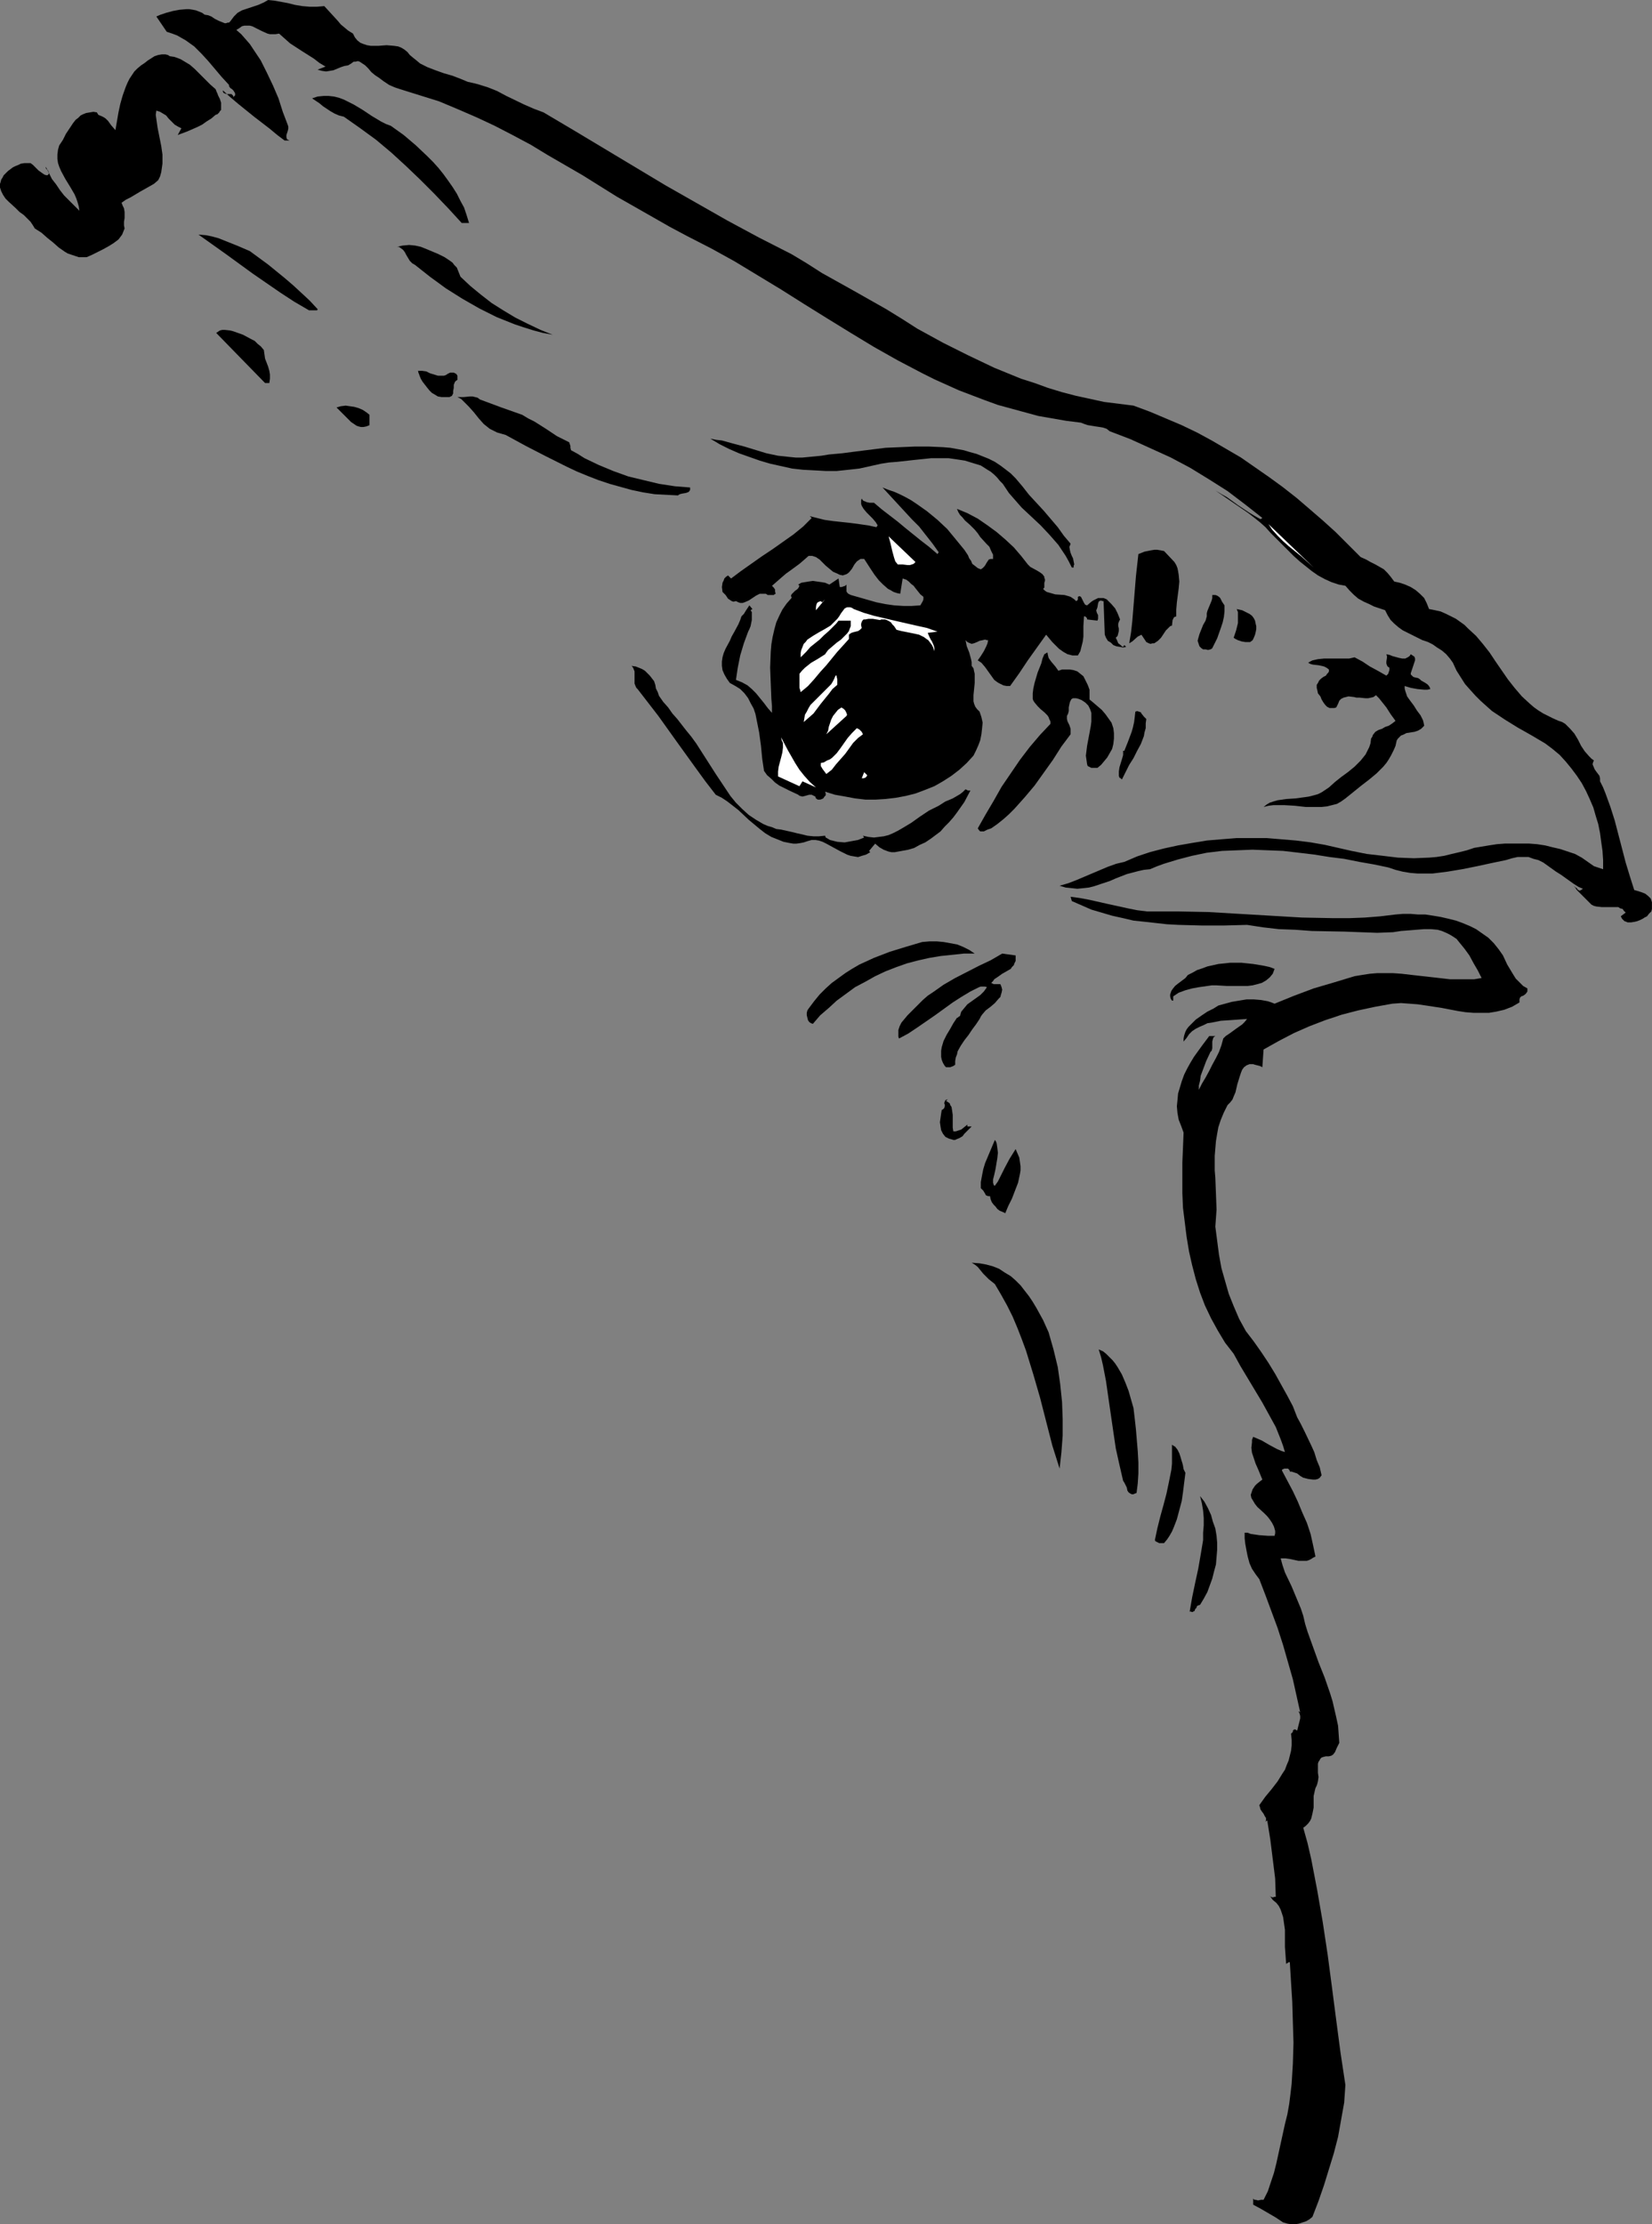 <?xml version="1.0" encoding="UTF-8" standalone="no"?>
<svg
   version="1.0"
   width="115.64mm"
   height="155.668mm"
   id="svg37"
   sodipodi:docname="Bird 19.wmf"
   xmlns:inkscape="http://www.inkscape.org/namespaces/inkscape"
   xmlns:sodipodi="http://sodipodi.sourceforge.net/DTD/sodipodi-0.dtd"
   xmlns="http://www.w3.org/2000/svg"
   xmlns:svg="http://www.w3.org/2000/svg">
  <rect width="100%" height="100%" fill="#808080" stroke="none"/>
  <sodipodi:namedview
     id="namedview37"
     pagecolor="#ffffff"
     bordercolor="#000000"
     borderopacity="0.25"
     inkscape:showpageshadow="2"
     inkscape:pageopacity="0.0"
     inkscape:pagecheckerboard="0"
     inkscape:deskcolor="#d1d1d1"
     inkscape:document-units="mm" />
  <defs
     id="defs1">
    <pattern
       id="WMFhbasepattern"
       patternUnits="userSpaceOnUse"
       width="6"
       height="6"
       x="0"
       y="0" />
  </defs>
  <path
     style="fill:#000000;fill-opacity:1;fill-rule:evenodd;stroke:none"
     d="m 85.797,1.616 1.777,1.939 1.777,1.939 0.808,0.97 0.969,0.808 0.969,0.808 1.293,0.808 0.485,0.97 0.646,0.808 0.808,0.646 0.808,0.323 0.969,0.323 0.969,0.162 h 2.101 l 2.1,-0.162 1.939,0.162 1.131,0.162 0.808,0.323 0.808,0.485 0.808,0.646 0.646,0.808 0.969,0.808 0.808,0.646 0.969,0.808 1.939,0.97 2.1,0.808 2.262,0.808 2.262,0.646 2.1,0.808 1.939,0.808 1.454,0.323 1.293,0.323 2.585,0.808 2.424,0.97 2.424,1.293 4.686,2.262 2.585,1.131 2.585,0.97 7.917,4.686 8.079,4.848 8.079,4.848 8.079,4.848 8.24,4.686 8.24,4.686 8.402,4.525 8.564,4.363 4.039,2.424 4.039,2.585 8.402,4.686 8.564,4.848 4.201,2.585 4.039,2.585 6.786,3.717 6.786,3.393 3.393,1.616 3.393,1.616 3.555,1.454 3.555,1.454 3.555,1.131 3.555,1.293 3.716,1.131 3.716,0.97 3.716,0.808 3.716,0.808 3.878,0.485 3.878,0.485 4.363,1.616 4.201,1.778 4.201,1.778 4.039,1.939 3.878,2.101 3.878,2.262 3.878,2.262 3.716,2.585 3.716,2.585 3.555,2.585 3.716,2.909 3.393,2.909 3.555,3.07 3.393,3.07 3.232,3.232 3.393,3.393 1.454,0.646 1.131,0.646 1.293,0.646 1.131,0.646 1.131,0.646 0.969,0.97 0.808,0.97 0.969,1.293 1.454,0.323 1.454,0.485 1.454,0.646 1.293,0.808 1.131,0.97 1.131,1.131 0.646,1.293 0.646,1.616 1.616,0.323 1.454,0.323 1.454,0.646 1.293,0.646 1.293,0.646 2.262,1.616 0.969,0.97 2.1,1.939 1.777,2.101 1.777,2.262 1.616,2.424 3.232,4.686 1.777,2.262 1.939,2.262 2.1,1.939 1.131,0.97 1.131,0.808 1.293,0.808 1.293,0.646 1.293,0.646 1.454,0.646 0.969,0.323 0.808,0.485 0.646,0.646 0.646,0.646 1.131,1.293 0.969,1.616 0.808,1.616 0.969,1.454 1.131,1.293 0.646,0.646 0.646,0.485 -0.162,0.323 -0.162,0.485 v 0.323 l 0.162,0.323 0.323,0.808 0.323,0.485 0.485,0.646 0.485,0.646 0.162,0.646 v 0.323 0.485 l 0.808,1.616 0.646,1.616 1.293,3.555 1.131,3.555 1.939,7.433 0.969,3.717 1.131,3.717 1.131,3.555 1.131,0.323 0.969,0.323 0.808,0.323 0.808,0.646 0.646,0.646 0.162,0.485 0.162,0.485 v 0.646 0.485 0.646 l -0.162,0.646 -0.646,0.646 -0.485,0.646 -0.646,0.323 -0.485,0.323 -0.646,0.323 -0.808,0.323 -0.646,0.162 -0.969,0.162 h -0.485 -0.485 l -0.323,-0.162 -0.485,-0.162 -0.323,-0.323 -0.323,-0.323 -0.162,-0.323 -0.162,-0.323 1.293,-0.97 -0.485,-0.485 -0.323,-0.485 -0.646,-0.162 -0.485,-0.323 h -1.454 -1.454 -1.454 l -1.454,-0.162 -0.646,-0.162 -0.646,-0.323 -0.485,-0.485 -0.485,-0.485 -1.131,-1.131 -0.808,-0.808 -0.969,-0.97 -0.323,-0.485 -0.485,-0.646 0.485,0.485 0.323,0.162 0.162,0.323 0.485,0.323 h 0.162 l 0.323,-0.162 0.485,-0.323 -1.131,-0.485 -1.293,-0.808 -2.262,-1.616 -1.131,-0.808 -1.293,-0.808 -2.262,-1.616 -1.131,-0.808 -1.293,-0.646 -1.293,-0.323 -1.293,-0.485 h -1.454 -1.454 l -1.454,0.323 -1.616,0.485 -3.878,0.808 -3.716,0.808 -4.039,0.808 -3.878,0.646 -3.878,0.485 h -2.101 -1.939 l -1.939,-0.162 -1.939,-0.323 -1.939,-0.485 -1.939,-0.646 -3.878,-0.808 -3.716,-0.646 -4.039,-0.808 -3.878,-0.485 -4.039,-0.646 -4.039,-0.485 -4.201,-0.485 -4.039,-0.162 -4.039,-0.162 -4.039,0.162 -4.039,0.162 -4.039,0.485 -3.878,0.808 -3.716,0.97 -3.716,1.131 -1.777,0.646 -1.939,0.808 -1.616,0.162 -1.454,0.323 -3.07,0.808 -2.908,1.131 -1.454,0.646 -1.454,0.485 -2.908,0.97 -1.293,0.323 -1.454,0.162 -1.616,0.162 -1.454,-0.162 -1.616,-0.162 -1.616,-0.485 2.262,-0.646 2.1,-0.808 4.201,-1.778 4.201,-1.778 2.262,-0.808 2.101,-0.485 3.393,-1.454 3.393,-1.131 3.716,-0.97 3.716,-0.808 3.716,-0.646 3.878,-0.646 3.878,-0.323 4.039,-0.323 h 3.878 4.039 l 3.878,0.323 3.878,0.323 3.878,0.485 3.716,0.646 3.555,0.808 3.555,0.808 4.039,0.808 4.201,0.485 4.039,0.485 4.201,0.162 4.039,-0.162 1.939,-0.162 2.1,-0.323 1.939,-0.485 2.1,-0.485 1.939,-0.485 1.939,-0.646 3.878,-0.646 2.101,-0.323 2.1,-0.162 h 4.201 2.262 l 2.101,0.162 2.1,0.323 1.939,0.485 2.1,0.485 1.939,0.646 1.939,0.646 1.777,0.97 1.616,1.131 1.616,1.131 2.424,0.808 v -2.424 l -0.162,-2.424 -0.323,-2.262 -0.323,-2.424 -0.485,-2.424 -0.646,-2.101 -0.646,-2.262 -0.969,-2.262 -0.969,-2.101 -1.131,-2.101 -1.293,-1.939 -1.454,-1.939 -1.454,-1.778 -1.616,-1.778 -1.939,-1.616 -1.939,-1.454 -3.555,-2.101 -3.716,-2.101 -3.393,-2.101 -3.393,-2.262 -1.454,-1.293 -1.616,-1.454 -1.293,-1.293 -1.454,-1.616 -1.293,-1.454 -1.131,-1.778 -1.131,-1.778 -0.969,-2.101 -0.808,-1.131 -0.969,-1.131 -1.131,-0.97 -1.293,-0.808 -1.131,-0.808 -1.293,-0.646 -1.454,-0.485 -1.293,-0.646 -2.585,-1.293 -1.293,-0.646 -1.131,-0.808 -1.131,-0.97 -0.969,-0.97 -0.808,-1.293 -0.646,-1.293 -1.454,-0.485 -1.454,-0.485 -1.293,-0.646 -1.454,-0.646 -1.454,-0.808 -1.131,-0.97 -1.131,-1.131 -1.131,-1.293 -1.777,-0.323 -1.939,-0.646 -1.777,-0.808 -1.777,-0.97 -1.616,-1.131 -1.616,-1.293 -1.616,-1.293 -1.616,-1.454 -3.07,-3.07 -2.908,-2.909 -1.454,-1.616 -1.454,-1.293 -1.616,-1.293 -1.454,-1.131 -8.725,-5.979 1.616,0.97 1.454,0.808 2.908,2.101 2.908,1.939 1.616,0.97 1.454,0.808 0.485,-0.323 -4.524,-3.555 -4.686,-3.555 -4.847,-3.07 -5.009,-3.07 -5.17,-2.747 -5.332,-2.424 -5.332,-2.424 -5.494,-2.101 -0.808,-0.646 -0.969,-0.323 -0.969,-0.162 -1.131,-0.162 -1.939,-0.323 -0.969,-0.323 -0.808,-0.323 -3.878,-0.485 -3.716,-0.646 -3.716,-0.646 -3.555,-0.97 -3.555,-0.97 -3.555,-0.97 -3.555,-1.293 -3.393,-1.293 -3.393,-1.293 -3.232,-1.454 -3.232,-1.454 -3.232,-1.616 -6.463,-3.393 -6.302,-3.555 -6.14,-3.717 -6.302,-3.878 -5.978,-3.717 -6.14,-3.878 -6.14,-3.717 -6.14,-3.717 -6.14,-3.393 -6.302,-3.232 -4.847,-2.585 -4.524,-2.585 -9.371,-5.333 -9.048,-5.656 -9.21,-5.333 -4.524,-2.747 -4.847,-2.585 -4.686,-2.424 -4.847,-2.262 -4.847,-2.101 -5.009,-2.101 -5.17,-1.616 -5.17,-1.616 -1.454,-0.485 -1.454,-0.646 -1.454,-0.97 -1.293,-0.97 L 99.693,20.199 99.208,19.876 98.239,19.068 97.431,18.098 96.623,17.29 95.654,16.644 95.169,16.321 94.684,16.159 94.038,16.321 H 93.553 l -0.646,0.485 -0.808,0.485 -0.969,0.162 -0.969,0.323 -1.939,0.808 -0.969,0.162 -0.969,0.162 -1.131,-0.162 -1.131,-0.323 2.101,-0.808 L 84.505,16.644 83.051,15.513 79.981,13.574 76.749,11.473 75.295,10.18 73.841,8.888 72.871,9.049 H 72.225 71.417 L 70.771,8.888 69.317,8.241 68.024,7.595 66.731,6.948 66.085,6.787 h -0.646 -0.808 l -0.646,0.162 -0.646,0.485 -0.808,0.485 1.293,1.131 1.131,1.293 1.131,1.293 0.969,1.454 0.969,1.454 0.969,1.454 1.616,3.232 1.616,3.393 1.454,3.393 1.131,3.555 1.293,3.393 0.162,0.485 v 0.646 l -0.162,0.646 -0.162,0.485 -0.162,0.485 v 0.646 l 0.162,0.485 0.323,0.162 0.323,0.162 h -1.293 l -1.939,-1.454 -1.939,-1.616 -4.201,-3.232 -4.201,-3.393 -2.101,-1.778 -1.939,-1.778 v 0.323 l 0.162,0.323 0.323,0.162 0.485,0.162 h 0.808 0.485 l 0.323,0.323 0.162,0.162 v 0.323 l 0.323,-0.323 0.162,-0.162 v -0.485 l -0.162,-0.323 -0.323,-0.485 -0.323,-0.323 -0.485,-0.323 -0.323,-0.485 v -0.323 l -1.939,-2.101 -1.777,-2.101 -1.777,-2.101 -1.777,-1.939 -1.939,-1.939 -1.131,-0.808 -1.131,-0.808 -1.131,-0.646 L 46.857,9.372 45.565,8.888 44.111,8.403 41.364,4.363 42.495,3.878 43.949,3.393 45.726,2.909 47.504,2.585 49.281,2.424 h 0.808 l 0.969,0.162 0.808,0.162 0.808,0.323 0.808,0.323 0.646,0.485 0.969,0.162 0.808,0.323 0.969,0.646 0.969,0.485 0.808,0.323 0.808,0.323 h 0.323 l 0.485,-0.162 h 0.323 L 60.915,5.656 61.399,5.009 61.884,4.363 62.369,3.878 62.854,3.393 63.985,2.747 65.439,2.262 66.893,1.778 68.347,1.293 69.801,0.646 70.932,0 l 1.616,0.162 1.777,0.323 1.777,0.323 1.939,0.485 1.939,0.323 1.939,0.162 h 1.939 z"
     id="path1" />
  <path
     style="fill:#000000;fill-opacity:1;fill-rule:evenodd;stroke:none"
     d="m 57.037,23.592 0.323,0.808 0.162,0.323 0.162,0.485 0.485,0.97 0.323,0.97 v 0.97 0.485 0.485 l -0.323,0.323 -0.162,0.323 -0.485,0.485 -0.485,0.162 -1.131,0.97 -1.293,0.808 -1.131,0.808 -1.293,0.646 -2.585,1.131 -2.585,0.97 0.969,-1.778 -0.969,-0.485 -0.808,-0.485 -0.808,-0.808 -0.808,-0.808 -0.646,-0.808 -0.808,-0.485 -0.808,-0.485 -0.969,-0.323 -0.162,1.131 0.162,1.131 0.323,2.262 0.485,2.424 0.485,2.424 0.323,2.262 v 1.293 1.131 l -0.162,1.131 -0.162,1.131 -0.323,1.131 -0.485,0.97 -1.131,0.97 -1.131,0.646 -2.585,1.454 -2.424,1.454 -1.293,0.646 -1.131,0.808 0.323,0.808 0.323,0.646 0.162,0.97 v 0.808 0.808 l -0.162,0.97 v 0.97 l 0.162,0.808 -0.323,0.808 -0.323,0.808 -0.485,0.646 -0.485,0.646 -1.293,0.97 -1.293,0.808 -1.454,0.808 -2.908,1.454 -1.454,0.646 H 21.813 20.843 L 19.874,67.707 18.905,67.383 17.935,67.06 17.127,66.576 15.511,65.444 14.057,64.152 12.441,62.859 10.987,61.566 9.21,60.435 8.725,59.627 8.079,58.658 7.109,57.688 6.302,56.88 5.17,56.072 4.201,55.103 2.262,53.325 1.454,52.517 0.808,51.548 0.323,50.578 0,49.608 V 48.639 L 0.162,48.154 0.323,47.508 0.646,47.023 0.969,46.377 1.454,45.892 2.101,45.246 2.747,44.761 3.393,44.276 4.039,43.953 4.847,43.63 5.494,43.306 6.463,43.145 H 7.271 8.079 l 0.646,0.485 0.485,0.485 0.969,0.97 1.131,0.808 0.485,0.323 0.646,0.162 0.323,-0.162 0.162,-0.323 V 45.569 L 12.765,45.246 12.603,44.922 12.28,44.761 12.118,44.438 v -0.323 l 0.808,1.616 0.808,1.616 1.131,1.454 0.969,1.454 1.131,1.454 1.293,1.293 1.293,1.293 1.454,1.454 L 20.843,54.618 20.52,53.487 20.197,52.517 19.712,51.386 18.581,49.447 17.289,47.346 16.158,45.246 15.673,44.114 15.35,43.145 15.188,42.014 v -1.131 l 0.162,-1.293 0.323,-1.131 0.969,-1.454 0.808,-1.616 0.969,-1.454 0.969,-1.454 0.646,-0.808 0.646,-0.485 0.646,-0.646 0.646,-0.323 0.808,-0.323 0.969,-0.162 0.969,-0.162 0.969,0.162 v 0.162 l 0.162,0.162 0.162,0.323 0.808,0.323 0.646,0.323 0.485,0.323 0.646,0.646 0.808,1.131 1.131,1.293 0.808,-4.686 0.485,-2.262 0.646,-2.262 0.808,-2.262 0.485,-1.131 0.485,-0.97 0.646,-0.97 0.646,-0.97 0.808,-0.808 0.969,-0.808 0.969,-0.646 0.808,-0.646 1.777,-1.131 0.969,-0.323 0.969,-0.162 h 0.485 0.485 l 0.646,0.162 0.485,0.323 1.131,0.162 0.969,0.323 0.808,0.323 0.808,0.485 1.616,0.97 1.293,1.131 1.293,1.293 1.293,1.293 1.454,1.454 z"
     id="path2" />
  <path
     style="fill:#000000;fill-opacity:1;fill-rule:evenodd;stroke:none"
     d="m 103.409,33.288 3.393,2.424 3.232,2.747 3.07,2.909 1.454,1.454 1.454,1.616 1.293,1.616 1.293,1.778 1.131,1.616 1.131,1.778 0.969,1.939 0.969,1.778 0.646,1.939 0.646,2.101 h -1.939 l -3.555,-3.878 -3.716,-3.878 -3.716,-3.717 -3.716,-3.555 -3.878,-3.555 -4.039,-3.393 -4.201,-3.07 -4.363,-3.07 -1.293,-0.323 -1.131,-0.485 -1.131,-0.646 -0.969,-0.646 -0.969,-0.646 -0.969,-0.808 -1.939,-1.293 1.454,-0.485 1.616,-0.162 h 1.293 l 1.454,0.162 1.293,0.323 1.293,0.485 1.293,0.646 1.293,0.646 2.424,1.454 2.424,1.616 2.424,1.454 1.293,0.646 z"
     id="path3" />
  <path
     style="fill:#000000;fill-opacity:1;fill-rule:evenodd;stroke:none"
     d="m 84.02,81.765 v 0.162 l -0.162,0.162 h -0.646 -1.454 l -3.878,-2.262 -3.716,-2.424 -7.271,-5.009 -7.109,-5.171 -7.271,-5.171 1.939,0.162 1.616,0.323 1.777,0.485 1.616,0.646 3.232,1.293 3.393,1.454 2.424,1.778 2.424,1.778 4.363,3.555 2.262,1.939 2.101,1.939 2.262,2.101 z"
     id="path4" />
  <path
     style="fill:#000000;fill-opacity:1;fill-rule:evenodd;stroke:none"
     d="m 121.829,73.201 2.585,2.424 2.747,2.262 2.908,2.262 3.07,1.939 3.232,1.939 3.232,1.616 3.393,1.616 3.232,1.293 -2.585,-0.485 -2.424,-0.646 -2.585,-0.808 -2.424,-0.808 -2.424,-0.97 -2.424,-0.97 -2.262,-1.131 -2.262,-1.131 -2.262,-1.293 -2.262,-1.293 -4.363,-2.747 -4.201,-3.07 -3.878,-3.07 -0.808,-0.485 -0.646,-0.646 -0.969,-1.616 -0.323,-0.646 -0.485,-0.646 -0.646,-0.485 -0.485,-0.323 h -0.485 l 1.454,-0.323 1.777,-0.162 1.616,0.162 1.454,0.323 1.616,0.646 3.07,1.293 1.616,0.808 1.454,0.97 0.646,0.485 0.485,0.646 0.646,0.646 0.323,0.808 0.323,0.808 z"
     id="path5" />
  <path
     style="fill:#000000;fill-opacity:1;fill-rule:evenodd;stroke:none"
     d="m 69.801,92.592 0.162,1.131 0.162,1.131 0.808,2.101 0.323,1.131 0.162,0.97 v 1.131 l -0.162,1.131 h -1.131 l -12.926,-13.25 0.485,-0.323 0.485,-0.323 0.646,-0.162 h 0.646 l 1.454,0.162 0.646,0.162 0.485,0.162 2.262,0.808 2.101,1.131 0.969,0.485 0.808,0.808 0.808,0.646 z"
     id="path6" />
  <path
     style="fill:#000000;fill-opacity:1;fill-rule:evenodd;stroke:none"
     d="m 119.082,98.571 h 0.485 0.485 l 0.646,0.323 0.323,0.485 v 1.131 l -0.323,0.162 -0.323,0.323 -0.323,0.808 v 0.808 l -0.162,0.808 v 0.646 l -0.162,0.323 -0.162,0.323 -0.323,0.162 -0.323,0.162 h -0.485 -0.646 -0.969 l -0.969,-0.162 -0.808,-0.485 -0.808,-0.485 -0.646,-0.646 -0.646,-0.808 -1.131,-1.454 -0.485,-0.808 -0.323,-0.808 -0.162,-0.485 -0.162,-0.323 V 98.247 l -0.162,-0.162 h 1.131 l 1.131,0.162 0.969,0.485 2.101,0.646 h 1.131 0.485 l 0.485,-0.162 0.485,-0.323 z"
     id="path7" />
  <path
     style="fill:#000000;fill-opacity:1;fill-rule:evenodd;stroke:none"
     d="m 127,105.681 5.655,2.101 5.494,1.939 1.616,0.97 1.616,0.808 3.07,1.939 2.908,1.939 1.616,0.808 1.616,0.808 0.323,0.97 v 0.485 l 0.162,0.646 1.777,0.97 1.777,1.131 3.716,1.778 3.878,1.616 4.039,1.454 4.039,0.97 4.039,0.97 4.201,0.646 4.039,0.323 v 0.646 l -0.323,0.485 -0.323,0.162 -0.485,0.162 -0.969,0.162 -0.646,0.162 -0.485,0.323 -3.07,-0.162 -3.07,-0.162 -3.07,-0.485 -3.07,-0.646 -2.908,-0.808 -2.908,-0.808 -2.908,-0.97 -2.908,-1.131 -2.747,-1.131 -2.747,-1.293 -5.494,-2.747 -5.332,-2.747 -5.332,-2.909 -1.131,-0.323 -1.131,-0.323 -0.969,-0.485 -0.969,-0.485 -0.808,-0.646 -0.808,-0.646 -1.293,-1.454 -1.293,-1.616 -1.293,-1.454 -1.454,-1.454 -0.646,-0.646 -0.969,-0.485 h 0.808 0.808 l 1.616,-0.162 h 0.808 l 0.646,0.162 0.646,0.162 z"
     id="path8" />
  <path
     style="fill:#000000;fill-opacity:1;fill-rule:evenodd;stroke:none"
     d="m 97.754,109.72 v 2.747 l -0.808,0.323 -0.808,0.162 h -0.646 l -0.646,-0.162 -0.485,-0.162 -0.485,-0.323 -0.969,-0.646 -0.969,-0.97 -0.969,-0.97 -0.969,-0.97 -0.969,-0.97 1.131,-0.323 1.293,-0.162 1.131,0.162 1.131,0.162 1.131,0.323 1.131,0.485 0.969,0.646 z"
     id="path9" />
  <path
     style="fill:#000000;fill-opacity:1;fill-rule:evenodd;stroke:none"
     d="m 212.312,121.032 3.393,-0.323 1.616,-0.162 1.939,-0.323 3.555,-0.323 3.716,-0.485 7.756,-0.97 3.878,-0.162 3.878,-0.162 h 3.716 l 3.716,0.162 1.939,0.162 1.777,0.323 1.777,0.323 1.616,0.485 1.777,0.485 1.616,0.646 1.616,0.646 1.616,0.808 1.454,0.97 1.293,0.97 1.454,1.131 1.293,1.293 1.777,2.101 1.777,2.262 3.878,4.201 3.716,4.363 1.616,2.262 1.777,2.101 -0.162,0.485 -0.162,0.323 0.162,0.97 0.162,0.646 0.323,0.808 0.323,0.646 0.162,0.808 0.162,0.808 -0.162,0.323 v 0.485 h -0.485 l -0.808,-1.616 -0.808,-1.454 -0.969,-1.454 -0.969,-1.454 -2.262,-2.585 -2.424,-2.585 -2.585,-2.424 -2.424,-2.262 -2.262,-2.585 -1.131,-1.293 -0.969,-1.454 -0.646,-0.97 -0.808,-0.808 -0.646,-0.808 -0.808,-0.808 -0.969,-0.808 -0.808,-0.485 -1.777,-1.131 -2.1,-0.646 -2.101,-0.646 -2.1,-0.323 -2.262,-0.323 h -2.262 -2.262 l -4.686,0.485 -4.363,0.485 -2.1,0.162 -2.1,0.323 -2.908,0.646 -2.908,0.646 -2.908,0.323 -3.07,0.323 h -2.908 l -2.908,-0.162 -3.07,-0.162 -2.908,-0.323 -2.908,-0.646 -2.908,-0.646 -2.747,-0.808 -2.747,-0.97 -2.747,-0.97 -2.585,-1.131 -2.585,-1.293 -2.424,-1.454 1.616,0.323 1.454,0.162 2.908,0.808 3.07,0.808 5.817,1.778 3.07,0.646 1.616,0.162 1.454,0.162 1.616,0.162 z"
     id="path10" />
  <path
     style="fill:#000000;fill-opacity:1;fill-rule:evenodd;stroke:none"
     d="m 255.13,145.432 0.969,1.454 0.323,0.808 0.485,0.646 0.323,0.808 0.646,0.485 0.808,0.646 0.808,0.323 0.485,-0.323 0.485,-0.485 0.323,-0.485 0.162,-0.323 0.323,-0.485 0.323,-0.485 0.485,-0.162 h 0.646 v -0.646 -0.485 l -0.485,-0.97 -0.485,-1.131 -0.808,-0.808 -1.616,-1.778 -0.646,-0.97 -0.808,-0.97 -1.293,-1.293 -1.293,-1.131 -0.646,-0.808 -0.646,-0.646 -0.485,-0.808 -0.323,-0.808 2.747,1.131 2.747,1.454 2.585,1.778 2.424,1.778 2.262,1.939 2.262,2.101 1.939,2.262 1.777,2.262 0.646,0.646 1.777,0.97 0.808,0.485 0.646,0.485 0.485,0.646 v 0.323 l 0.162,0.323 v 0.485 l -0.162,0.485 v 0.485 0.485 0.323 l -0.162,0.162 -0.162,0.162 0.485,0.485 0.485,0.323 1.131,0.323 1.131,0.323 2.424,0.162 1.131,0.323 0.485,0.162 0.485,0.323 0.485,0.323 0.485,0.485 0.323,-0.162 0.162,-0.323 v -0.646 l 0.323,-0.162 h 0.162 l 0.323,0.162 0.162,0.323 0.162,0.323 0.485,0.97 0.323,0.485 0.485,0.162 1.131,-0.97 0.485,-0.323 0.646,-0.323 0.646,-0.323 h 0.646 0.808 l 0.808,0.323 0.646,0.646 0.646,0.646 0.969,1.131 0.646,1.293 0.323,0.808 0.323,0.808 -0.323,0.646 -0.162,0.485 v 0.646 l 0.162,0.646 v 0.646 l -0.162,0.646 -0.162,0.646 -0.485,0.485 0.323,0.646 0.323,0.808 0.646,0.485 0.323,0.323 0.323,0.162 0.323,-0.485 0.485,0.485 -0.808,0.162 -0.808,-0.162 -0.969,-0.162 -0.808,-0.323 -0.646,-0.646 -0.808,-0.485 -0.485,-0.808 -0.323,-0.808 -0.323,-8.888 h -0.323 l -0.323,-0.162 -0.485,0.162 -0.162,0.162 -0.162,0.485 -0.162,0.97 -0.162,0.485 -0.162,0.323 0.162,0.646 0.323,0.646 v 0.646 0.323 l -0.162,0.485 -2.747,-0.323 v -0.323 l -0.162,-0.162 -0.162,-0.162 -0.162,-0.162 h -0.323 l -0.162,2.585 v 2.747 l -0.162,1.293 -0.323,1.293 -0.323,1.293 -0.646,1.131 h -0.808 -0.646 l -1.293,-0.323 -1.131,-0.646 -1.131,-0.808 -0.808,-0.808 -0.969,-0.97 -1.616,-1.939 -2.424,3.393 -2.424,3.393 -2.262,3.393 -2.424,3.393 h -0.969 l -0.808,-0.162 -0.646,-0.323 -0.646,-0.323 -0.485,-0.323 -0.646,-0.485 -0.808,-1.131 -0.808,-1.131 -0.808,-1.131 -0.969,-1.131 -0.485,-0.323 -0.485,-0.323 0.808,-1.131 0.808,-1.293 0.646,-1.293 0.323,-0.808 0.162,-0.808 h -0.323 l -0.485,-0.162 -0.646,0.162 -0.808,0.162 -0.646,0.323 -0.808,0.323 -0.646,0.162 -0.808,-0.323 -0.323,-0.162 -0.485,-0.485 0.162,0.808 0.162,0.808 0.323,0.808 0.323,0.808 0.485,1.778 0.162,0.808 v 0.97 l 0.485,0.646 0.162,0.808 0.162,0.646 v 0.808 1.616 l -0.162,1.616 -0.162,1.616 v 0.808 0.808 l 0.162,0.646 0.323,0.808 0.485,0.646 0.646,0.646 0.485,1.454 0.323,1.454 -0.162,1.616 -0.162,1.454 -0.323,1.616 -0.485,1.293 -0.646,1.454 -0.646,1.293 -1.777,1.939 -1.939,1.778 -2.1,1.616 -2.262,1.454 -2.262,1.293 -2.424,0.97 -2.585,0.97 -2.585,0.646 -2.585,0.485 -2.747,0.323 -2.585,0.162 h -2.747 l -2.747,-0.323 -2.585,-0.485 -2.747,-0.485 -2.585,-0.808 0.162,0.485 v 0.485 l -0.323,0.323 -0.323,0.485 -0.323,0.162 -0.485,0.162 h -0.646 l -0.485,-0.323 -0.162,-0.485 -0.323,-0.162 -0.646,-0.323 h -0.646 l -1.131,0.323 -0.646,0.162 -0.646,-0.162 -0.323,-0.162 -0.162,-0.162 -2.424,-1.131 -2.585,-1.293 -1.131,-0.808 -0.969,-0.97 -1.131,-0.97 -0.808,-1.131 -0.485,-3.232 -0.323,-3.393 -0.485,-3.555 -0.646,-3.232 -0.323,-1.616 -0.485,-1.454 -0.808,-1.454 -0.646,-1.293 -0.969,-1.293 -1.131,-1.131 -1.293,-0.808 -1.454,-0.808 -0.808,-1.131 -0.646,-1.131 -0.485,-1.131 -0.162,-1.131 v -1.131 l 0.162,-1.131 0.323,-1.131 0.485,-1.131 1.131,-2.101 0.485,-1.131 0.646,-1.131 1.131,-2.101 0.485,-1.131 0.323,-0.97 0.646,-0.646 0.485,-0.808 0.969,-1.454 0.808,0.97 -0.485,0.323 0.323,0.485 v 0.646 0.808 0.646 l -0.323,1.616 -0.323,0.808 -0.323,0.646 -1.131,3.07 -0.969,3.232 -0.646,3.232 -0.485,3.232 0.808,0.323 0.808,0.323 1.454,0.808 1.131,0.97 1.131,1.131 2.101,2.585 0.969,1.293 1.131,1.293 v -1.778 l -0.162,-1.939 -0.162,-4.04 -0.162,-4.201 0.162,-4.201 0.162,-1.939 0.323,-1.939 0.485,-2.101 0.485,-1.778 0.808,-1.778 0.808,-1.616 1.131,-1.616 1.293,-1.454 v -0.323 l -0.162,-0.162 0.162,-0.485 0.323,-0.323 0.646,-0.646 0.485,-0.323 0.323,-0.323 0.323,-0.646 -0.323,-0.323 0.808,-0.485 0.969,-0.162 0.969,-0.162 1.131,-0.162 1.131,0.162 1.131,0.162 0.969,0.162 1.131,0.485 2.424,-1.616 0.323,2.262 h 0.485 l 0.485,-0.162 0.485,-0.162 0.323,-0.323 v 0.808 0.97 l 0.162,0.323 0.323,0.323 0.323,0.162 0.323,0.162 4.524,1.293 2.262,0.646 2.424,0.485 2.262,0.323 2.424,0.162 h 2.262 l 2.262,-0.162 0.646,-1.131 0.162,-0.485 v -0.323 -0.323 l -0.808,-0.646 -0.646,-0.808 -0.646,-0.808 -0.485,-0.646 -0.646,-0.485 -0.646,-0.646 -0.646,-0.485 -0.969,-0.323 v 0 l -0.646,4.04 -0.808,-0.162 -0.969,-0.323 -0.808,-0.485 -0.646,-0.323 -1.293,-1.131 -1.131,-1.131 -1.131,-1.454 -0.969,-1.454 -1.777,-2.747 h -0.485 -0.485 l -0.485,0.323 -0.485,0.323 -0.646,0.808 -0.646,1.131 -0.646,0.808 -0.323,0.323 -0.485,0.323 -0.485,0.162 -0.485,0.162 -0.808,-0.162 -0.646,-0.323 -1.131,-0.485 -0.969,-0.808 -0.969,-0.808 -0.808,-0.808 -0.808,-0.808 -0.969,-0.646 -0.969,-0.323 h -0.485 -0.485 l -1.293,1.131 -1.131,0.97 -2.424,1.778 -1.131,0.808 -1.131,0.97 -1.293,1.131 -1.293,1.131 0.485,0.485 0.323,0.485 v 0.485 l 0.162,0.646 -0.323,0.162 -0.162,0.162 h -0.485 -0.485 -0.646 l -0.485,-0.323 h -0.646 -0.485 -0.485 l -0.969,0.485 -0.969,0.646 -0.969,0.646 -1.131,0.485 -0.485,0.162 h -0.646 l -0.485,-0.162 -0.646,-0.323 -0.646,0.162 -0.485,-0.162 -0.485,-0.323 -0.485,-0.323 -0.323,-0.485 -0.323,-0.485 -0.485,-0.485 -0.323,-0.323 -0.162,-1.293 0.162,-1.131 0.323,-0.646 0.162,-0.485 0.485,-0.485 0.485,-0.323 0.808,0.808 v 0 l 2.585,-1.939 2.747,-1.939 2.747,-1.939 2.908,-1.939 2.747,-1.939 2.747,-1.939 2.585,-2.101 2.262,-2.262 -0.485,-0.485 1.939,0.485 1.939,0.485 2.262,0.323 4.524,0.485 2.424,0.323 2.262,0.323 2.262,0.485 0.323,-0.485 -0.485,-0.808 -0.808,-0.97 -0.808,-0.808 -0.808,-0.808 -0.808,-0.97 -0.485,-0.808 -0.162,-0.485 v -0.485 -0.485 l 0.162,-0.485 0.162,0.323 0.323,0.323 0.485,0.162 0.323,0.162 0.808,0.162 h 1.131 l 2.1,1.778 2.101,1.616 2.1,1.616 1.939,1.616 4.201,3.393 2.1,1.616 2.262,1.939 0.323,-0.485 -1.616,-2.262 -1.777,-2.262 -1.777,-2.262 -1.939,-1.939 -3.878,-4.201 -1.939,-2.101 -1.939,-2.101 1.616,0.646 1.454,0.485 1.454,0.646 1.616,0.808 1.454,0.808 1.454,0.97 2.747,1.939 2.747,2.262 2.585,2.424 2.262,2.747 z"
     id="path11" />
  <path
     style="fill:#ffffff;fill-opacity:1;fill-rule:evenodd;stroke:none"
     d="m 347.552,150.118 -1.616,-1.454 -1.616,-1.454 -3.393,-2.747 -1.454,-1.293 -1.454,-1.454 -1.454,-1.616 -0.969,-1.454 z"
     id="path12" />
  <path
     style="fill:#ffffff;fill-opacity:1;fill-rule:evenodd;stroke:none"
     d="m 242.204,148.664 -0.485,0.485 -0.485,0.162 -0.485,0.162 h -0.646 l -1.293,-0.162 h -1.293 l -0.646,-0.808 -0.323,-0.97 -0.485,-1.778 -0.485,-2.101 -0.485,-1.778 z"
     id="path13" />
  <path
     style="fill:#000000;fill-opacity:1;fill-rule:evenodd;stroke:none"
     d="m 310.713,148.664 0.485,0.808 0.323,0.808 0.162,0.808 0.162,0.97 0.162,1.778 -0.162,1.778 -0.485,3.717 -0.162,1.939 v 1.778 l -0.485,0.162 -0.162,0.162 -0.162,0.323 -0.162,0.323 -0.162,1.454 -0.485,0.162 -0.323,0.323 -0.808,0.808 -0.646,0.97 -0.646,0.97 -0.808,0.808 -0.485,0.323 -0.485,0.323 h -0.485 l -0.485,0.162 -0.485,-0.162 -0.646,-0.323 -1.293,-1.939 -0.969,0.485 -1.454,1.293 -0.808,0.485 0.485,-2.909 0.323,-2.909 0.485,-5.979 0.485,-5.979 0.323,-2.909 0.323,-2.909 1.616,-0.646 1.616,-0.323 0.969,-0.162 h 0.808 l 0.969,0.162 0.808,0.162 z"
     id="path14" />
  <path
     style="fill:#000000;fill-opacity:1;fill-rule:evenodd;stroke:none"
     d="m 323.962,160.137 v 1.616 l -0.162,1.454 -0.323,1.454 -0.485,1.454 -0.969,2.747 -1.293,2.585 -0.162,0.162 -0.323,0.162 -0.646,0.162 -0.646,-0.162 h -0.646 l -0.485,-0.323 -0.485,-0.485 -0.162,-0.485 -0.162,-0.485 -0.162,-0.485 0.162,-0.646 0.323,-1.131 0.969,-2.424 0.646,-1.131 0.323,-1.131 v -0.808 l 0.162,-0.646 1.131,-2.747 0.162,-0.646 v -0.808 h 0.808 l 0.485,0.162 0.485,0.323 0.323,0.323 0.485,0.97 z"
     id="path15" />
  <path
     style="fill:#ffffff;fill-opacity:1;fill-rule:evenodd;stroke:none"
     d="m 215.867,161.43 v -0.808 l 0.162,-0.808 0.162,-0.323 0.162,-0.162 0.323,-0.162 0.485,-0.162 0.323,0.323 0.808,-0.808 z"
     id="path16" />
  <path
     style="fill:#ffffff;fill-opacity:1;fill-rule:evenodd;stroke:none"
     d="m 248.021,167.085 -2.585,0.323 0.485,1.131 0.323,0.646 0.323,0.485 0.485,1.131 0.162,0.646 v 0.808 l -0.323,-0.97 -0.323,-0.646 -0.485,-0.646 -0.485,-0.646 -0.485,-0.323 -0.646,-0.485 -1.293,-0.646 -1.454,-0.323 -1.616,-0.323 -1.616,-0.323 -1.293,-0.323 -0.646,-0.97 -0.485,-0.485 -0.323,-0.485 -0.485,-0.323 -0.646,-0.323 -0.485,-0.162 h -0.646 -0.323 l -0.323,0.162 -0.969,-0.162 -0.969,-0.162 h -1.131 l -0.808,0.162 h -0.485 l -0.323,0.323 -0.162,0.323 -0.162,0.485 v 0.485 l 0.162,0.646 -0.485,0.485 -0.485,0.323 -0.646,0.162 -0.646,0.162 -0.485,0.162 -0.485,0.323 -0.162,0.162 v 0.323 0.485 0.323 l -1.454,1.616 -1.616,1.778 -1.454,1.778 -1.454,1.778 -1.616,1.778 -1.616,1.939 -1.616,1.778 -1.939,1.616 -0.162,-0.646 -0.162,-0.485 v -1.293 -2.424 l 0.646,-0.808 0.808,-0.808 1.616,-1.293 1.939,-1.131 1.777,-1.131 0.323,-0.485 0.485,-0.646 1.131,-0.97 1.131,-0.97 1.131,-0.808 1.131,-1.131 0.485,-0.485 0.485,-0.646 0.162,-0.485 0.323,-0.808 v -0.646 -0.808 h -3.232 l -0.646,0.808 -0.646,0.646 -1.293,1.293 -1.293,1.131 -1.131,1.131 -2.424,1.939 -1.131,1.293 -1.454,1.454 v -1.131 l 0.162,-0.808 0.323,-0.808 0.323,-0.808 0.485,-0.485 0.485,-0.646 1.454,-0.97 1.616,-0.97 1.454,-0.808 1.616,-0.97 0.646,-0.646 0.646,-0.646 0.485,-0.485 0.485,-0.646 0.485,-0.808 0.485,-0.646 0.485,-0.646 0.323,-0.162 0.323,-0.162 h 0.485 0.323 l 0.485,0.162 0.485,0.323 2.585,0.97 2.747,0.808 2.747,0.646 2.747,0.646 5.655,1.293 2.908,0.646 z"
     id="path17" />
  <path
     style="fill:#000000;fill-opacity:1;fill-rule:evenodd;stroke:none"
     d="m 332.041,164.177 0.162,0.808 0.162,0.646 v 0.808 l -0.162,0.808 -0.162,0.646 -0.323,0.808 -0.323,0.646 -0.646,0.485 h -0.646 -0.646 l -0.969,-0.162 -0.969,-0.323 -0.646,-0.323 -0.485,-0.323 0.646,-1.939 0.485,-1.939 v -0.97 -0.97 -0.97 l -0.323,-0.808 1.454,0.323 1.293,0.646 0.646,0.323 0.646,0.485 0.485,0.646 z"
     id="path18" />
  <path
     style="fill:#000000;fill-opacity:1;fill-rule:evenodd;stroke:none"
     d="m 280.013,177.427 0.969,-0.323 h 0.969 1.131 l 0.969,0.162 0.969,0.323 0.808,0.646 0.808,0.646 0.485,0.97 0.323,0.646 0.323,0.646 0.485,1.293 v 1.454 1.131 l 0.969,0.808 1.131,0.97 1.131,0.97 0.969,1.131 0.808,1.131 0.808,1.131 0.485,1.454 0.162,1.293 v 1.454 l -0.162,1.454 -0.323,1.293 -0.646,1.131 -0.646,1.131 -0.808,0.97 -0.808,0.97 -0.969,0.808 h -0.808 -0.808 l -0.323,-0.162 -0.323,-0.162 -0.323,-0.162 -0.162,-0.485 -0.162,-1.131 -0.162,-1.131 0.162,-1.293 0.162,-1.293 0.485,-2.585 0.485,-2.585 0.162,-1.293 v -1.131 -1.131 l -0.323,-0.97 -0.485,-0.97 -0.808,-0.808 -0.485,-0.323 -0.485,-0.323 -0.808,-0.323 -0.646,-0.162 h -0.485 -0.323 l -0.323,0.162 -0.162,0.162 -0.323,0.646 -0.162,0.646 -0.162,0.808 v 0.485 0.485 l -0.162,0.646 -0.323,0.646 v 0.808 l 0.162,0.646 0.485,0.97 0.162,0.485 0.162,0.485 v 0.646 0.808 l -2.424,3.232 -2.262,3.555 -2.424,3.393 -2.424,3.393 -2.585,3.07 -2.747,3.07 -1.454,1.454 -1.454,1.293 -1.616,1.293 -1.616,1.131 -0.485,0.162 -0.485,0.162 -0.969,0.485 h -0.485 -0.485 l -0.323,-0.323 -0.323,-0.485 2.101,-3.717 2.1,-3.555 2.1,-3.717 2.424,-3.555 2.424,-3.555 2.585,-3.393 2.747,-3.232 2.747,-2.909 v -0.646 l -0.323,-0.646 -0.162,-0.485 -0.323,-0.485 -0.808,-0.808 -0.969,-0.808 -0.808,-0.808 -0.808,-0.97 -0.323,-0.485 -0.162,-0.485 v -0.646 -0.808 l 0.162,-1.293 0.323,-1.454 0.808,-2.747 0.969,-2.424 0.323,-1.293 0.485,-1.131 0.808,-0.485 0.162,0.808 0.162,0.646 0.323,0.485 0.485,0.646 0.969,1.131 z"
     id="path19" />
  <path
     style="fill:#000000;fill-opacity:1;fill-rule:evenodd;stroke:none"
     d="m 373.243,173.064 0.485,0.323 0.485,0.323 0.162,0.485 V 174.68 l -0.162,0.485 -0.162,0.485 -0.323,0.97 -0.323,0.97 -0.162,0.485 v 0.323 l 0.323,0.323 0.323,0.323 0.485,0.162 0.808,0.162 0.485,0.323 0.323,0.323 1.131,0.646 0.485,0.323 0.323,0.323 0.323,0.485 0.162,0.485 -0.808,0.162 h -0.808 l -1.777,-0.162 -1.777,-0.323 -1.616,-0.485 v 0.646 l 0.162,0.646 0.485,1.454 0.808,1.131 0.969,1.293 0.808,1.293 0.969,1.293 0.646,1.293 0.162,0.646 0.162,0.808 -0.323,0.323 -0.485,0.485 -0.808,0.485 -0.969,0.323 -2.1,0.323 -0.969,0.485 -0.485,0.162 -0.323,0.323 -0.485,0.485 -0.323,0.485 -0.323,1.454 -0.485,1.131 -0.646,1.293 -0.646,1.131 -0.646,0.97 -0.808,0.97 -1.777,1.778 -1.939,1.616 -2.101,1.616 -4.201,3.393 -1.131,0.808 -1.131,0.646 -1.293,0.323 -1.293,0.323 -1.454,0.162 h -1.293 -2.908 l -2.908,-0.323 -2.747,-0.162 h -1.454 -1.454 l -1.293,0.162 -1.293,0.323 0.808,-0.646 0.808,-0.485 0.969,-0.323 1.131,-0.323 2.262,-0.323 2.424,-0.162 2.424,-0.323 1.131,-0.162 1.293,-0.323 1.131,-0.323 0.969,-0.485 0.969,-0.646 0.969,-0.646 1.616,-1.454 1.616,-1.293 1.777,-1.293 1.777,-1.454 1.616,-1.616 0.646,-0.808 0.646,-0.808 0.485,-0.97 0.485,-0.97 0.323,-0.97 0.162,-1.293 0.323,-0.485 0.162,-0.485 0.646,-0.808 0.808,-0.485 0.969,-0.323 0.808,-0.485 0.969,-0.323 0.969,-0.646 0.808,-0.646 -1.293,-1.778 -1.131,-1.778 -1.293,-1.616 -0.646,-0.808 -0.808,-0.808 -0.646,0.485 -0.646,0.162 -0.808,0.162 h -0.646 l -1.616,-0.162 h -0.808 l -0.646,-0.162 -1.454,-0.162 -0.646,0.162 -0.646,0.162 -0.646,0.323 -0.485,0.485 -0.323,0.808 -0.485,0.97 -0.485,0.162 h -0.485 -0.485 -0.323 l -0.646,-0.323 -0.485,-0.485 -0.485,-0.646 -0.485,-0.808 -0.323,-0.808 -0.646,-0.808 -0.162,-0.808 -0.162,-0.646 v -0.808 l 0.323,-0.485 0.323,-0.646 0.485,-0.485 0.646,-0.485 0.646,-0.323 0.323,-0.485 0.323,-0.323 0.162,-0.323 v -0.323 -0.162 l -0.646,-0.485 -0.646,-0.323 -0.646,-0.162 -0.808,-0.162 -1.454,-0.162 -0.646,-0.162 -0.646,-0.323 0.485,-0.323 0.646,-0.323 1.454,-0.323 1.616,-0.162 h 1.616 1.616 1.616 1.777 l 1.454,-0.323 2.101,1.131 1.939,1.293 2.101,1.131 2.262,1.293 0.485,-0.485 0.162,-0.485 0.162,-0.485 v -0.646 l -0.485,-0.323 -0.162,-0.323 -0.162,-0.485 v -0.485 l 0.162,-0.97 v -0.485 l -0.162,-0.485 0.808,0.162 0.808,0.323 1.777,0.485 0.808,0.162 h 0.808 l 0.323,-0.162 0.323,-0.162 0.485,-0.323 z"
     id="path20" />
  <path
     style="fill:#000000;fill-opacity:1;fill-rule:evenodd;stroke:none"
     d="m 173.049,180.174 0.323,0.97 0.162,0.97 0.485,0.97 0.323,0.97 1.131,1.616 1.293,1.454 1.131,1.616 1.293,1.454 1.131,1.454 1.131,1.454 1.454,1.778 1.293,1.778 2.585,4.04 2.585,4.04 2.585,3.878 1.293,1.939 1.454,1.778 1.616,1.616 1.777,1.616 1.939,1.293 1.939,1.131 1.131,0.485 1.131,0.323 1.131,0.485 1.293,0.162 1.454,0.323 1.454,0.323 1.293,0.323 1.454,0.323 1.293,0.323 1.616,0.162 h 1.454 l 1.616,-0.162 0.162,0.485 0.323,0.162 0.808,0.485 1.939,0.485 1.939,0.162 1.777,-0.323 1.777,-0.323 1.616,-0.646 -0.323,-0.485 1.454,0.323 1.454,0.162 1.293,-0.162 1.293,-0.162 1.293,-0.323 1.131,-0.485 1.293,-0.646 1.131,-0.646 2.424,-1.454 2.262,-1.616 2.424,-1.616 2.585,-1.293 1.777,-1.131 1.939,-0.808 1.939,-1.131 0.808,-0.646 0.646,-0.646 0.323,0.162 0.323,0.162 h 0.646 l -1.616,3.07 -1.939,2.747 -0.969,1.293 -1.131,1.293 -1.131,1.131 -1.131,1.293 -1.293,0.97 -1.293,0.97 -1.454,0.97 -1.454,0.646 -1.454,0.808 -1.616,0.485 -1.777,0.323 -1.777,0.323 h -0.808 l -0.808,-0.162 -1.293,-0.485 -1.131,-0.646 -1.131,-0.97 -1.616,1.939 0.323,0.323 -1.131,0.646 -1.131,0.323 -0.969,0.323 -0.969,-0.162 -0.969,-0.162 -0.969,-0.323 -1.939,-0.97 -1.777,-0.97 -1.777,-0.97 -0.969,-0.485 -0.969,-0.323 -0.969,-0.162 h -0.969 l -1.131,0.323 -0.969,0.323 -0.808,0.162 -1.131,0.162 h -0.808 l -0.969,-0.162 -1.616,-0.323 -1.616,-0.646 -1.616,-0.646 -1.616,-0.97 -1.454,-1.131 -2.908,-2.424 -2.747,-2.585 -1.454,-1.131 -1.454,-1.131 -1.454,-0.97 -1.616,-0.808 -2.747,-3.555 -2.585,-3.555 -5.009,-6.948 -2.424,-3.393 -2.424,-3.393 -2.747,-3.555 -2.747,-3.555 -0.323,-0.323 -0.162,-0.323 -0.323,-0.808 v -0.646 -1.778 -0.808 l -0.323,-0.808 -0.162,-0.323 -0.323,-0.323 1.131,0.162 0.808,0.323 0.808,0.323 0.808,0.485 0.646,0.646 0.646,0.646 z"
     id="path21" />
  <path
     style="fill:#ffffff;fill-opacity:1;fill-rule:evenodd;stroke:none"
     d="m 221.522,181.144 -1.293,1.131 -0.969,1.293 -2.1,2.585 -1.939,2.585 -1.293,1.131 -1.293,1.131 0.162,-0.97 0.162,-0.97 0.485,-0.808 0.485,-0.97 0.485,-0.808 0.646,-0.646 1.454,-1.454 1.293,-1.293 1.454,-1.454 0.646,-0.646 0.485,-0.808 0.323,-0.646 0.323,-0.808 h 0.323 v 0.323 l 0.162,0.646 v 0.646 z"
     id="path22" />
  <path
     style="fill:#ffffff;fill-opacity:1;fill-rule:evenodd;stroke:none"
     d="m 223.946,189.385 -5.332,4.848 0.485,-0.97 0.162,-0.97 0.646,-1.939 0.485,-0.97 0.646,-0.808 0.646,-0.808 0.969,-0.646 0.162,0.162 0.323,0.162 0.485,0.485 0.162,0.323 0.162,0.323 0.162,0.485 z"
     id="path23" />
  <path
     style="fill:#000000;fill-opacity:1;fill-rule:evenodd;stroke:none"
     d="m 303.28,190.193 -0.162,1.131 v 1.293 l -0.323,1.131 -0.162,0.97 -0.808,2.101 -0.969,1.778 -0.969,1.939 -1.131,1.778 -0.969,1.939 -0.969,1.939 -0.323,-0.323 -0.323,-0.162 -0.162,-0.485 v -0.323 -0.808 l 0.162,-1.131 0.646,-2.101 0.323,-1.131 v -1.131 h 0.323 l 0.969,-2.424 0.969,-2.585 0.323,-1.131 0.323,-1.454 0.162,-1.293 0.162,-1.454 0.485,-0.162 0.485,0.162 0.485,0.162 0.162,0.323 0.646,0.808 0.323,0.323 z"
     id="path24" />
  <path
     style="fill:#ffffff;fill-opacity:1;fill-rule:evenodd;stroke:none"
     d="m 228.308,194.233 -1.293,0.97 -1.293,1.293 -2.1,2.909 -2.424,2.747 -1.131,1.454 -1.454,1.131 -0.485,-0.646 -0.485,-0.646 -0.485,-0.808 v -0.808 l 0.808,-0.162 0.808,-0.485 0.808,-0.323 0.646,-0.485 1.131,-1.131 0.969,-1.293 1.939,-2.747 1.131,-1.293 1.293,-1.293 0.646,0.323 0.323,0.323 0.323,0.323 z"
     id="path25" />
  <path
     style="fill:#ffffff;fill-opacity:1;fill-rule:evenodd;stroke:none"
     d="m 215.867,208.291 -3.555,-1.616 -0.808,1.293 -5.655,-2.585 v -1.293 l 0.162,-1.293 0.646,-2.424 0.323,-1.293 0.162,-1.293 v -1.293 l -0.323,-0.646 -0.162,-0.808 1.777,3.393 1.939,3.393 1.131,1.778 1.293,1.616 1.454,1.616 z"
     id="path26" />
  <path
     style="fill:#ffffff;fill-opacity:1;fill-rule:evenodd;stroke:none"
     d="m 229.44,205.059 -0.162,0.323 -0.323,0.323 -0.485,0.162 h -0.323 -0.162 l 0.646,-1.616 z"
     id="path27" />
  <path
     style="fill:#000000;fill-opacity:1;fill-rule:evenodd;stroke:none"
     d="m 303.442,241.094 h 4.039 4.201 l 8.079,0.162 8.24,0.485 8.24,0.485 8.24,0.485 8.402,0.162 h 4.039 l 4.201,-0.162 4.039,-0.323 4.039,-0.485 1.939,-0.162 h 2.1 l 1.939,0.162 h 1.939 l 2.1,0.323 1.939,0.323 2.1,0.485 1.939,0.485 1.777,0.646 1.939,0.808 1.616,0.808 1.616,1.131 1.616,1.131 1.454,1.454 1.293,1.616 1.131,1.616 1.131,2.424 1.454,2.424 0.808,1.293 0.969,0.97 0.969,0.97 1.131,0.646 v 0.485 0.323 l -0.323,0.485 -0.323,0.323 -0.485,0.323 -0.485,0.162 -0.323,0.323 -0.162,0.485 v 0.323 0.485 l -1.939,1.131 -2.1,0.808 -2.1,0.485 -1.939,0.323 h -2.1 -1.939 l -2.101,-0.162 -2.1,-0.323 -4.201,-0.808 -4.201,-0.646 -2.262,-0.323 -2.1,-0.162 -2.262,-0.162 -2.262,0.162 -4.524,0.808 -4.524,0.97 -4.363,1.131 -4.363,1.454 -4.201,1.616 -4.039,1.778 -4.039,2.101 -4.039,2.262 -0.323,4.686 -0.646,-0.323 -0.646,-0.162 -0.646,-0.162 -0.485,-0.162 h -0.485 -0.485 l -0.808,0.323 -0.646,0.485 -0.485,0.646 -0.323,0.808 -0.323,0.97 -0.646,2.101 -0.485,2.101 -0.485,1.131 -0.323,0.808 -0.646,0.808 -0.646,0.646 -0.969,1.939 -0.808,1.939 -0.646,1.939 -0.323,1.778 -0.323,1.939 -0.162,1.939 -0.162,1.939 v 3.878 l 0.162,1.939 0.162,4.201 0.162,4.201 -0.162,2.262 -0.162,2.262 0.485,3.717 0.485,3.717 0.646,3.555 0.969,3.393 0.969,3.393 1.293,3.232 1.454,3.393 1.777,3.232 2.101,2.747 1.939,2.747 1.939,2.909 1.777,2.909 1.616,2.909 1.616,2.909 1.454,2.747 1.131,2.909 0.969,1.778 0.969,1.939 1.777,3.717 0.808,1.778 0.646,2.101 0.808,1.939 0.485,2.101 -0.485,0.646 -0.485,0.323 -0.646,0.162 h -0.646 l -1.293,-0.162 -1.293,-0.323 -0.808,-0.485 -0.808,-0.646 -0.969,-0.323 -0.485,-0.162 h -0.485 v -0.162 l -0.162,-0.323 -0.323,-0.323 h -0.969 l -0.323,0.162 h -0.162 l -0.162,0.323 2.908,5.494 1.293,2.747 1.131,2.747 1.293,2.909 0.969,2.909 0.646,2.909 0.646,3.07 -0.646,0.323 -0.485,0.323 -0.646,0.323 -0.485,0.162 h -1.131 -1.131 l -2.262,-0.485 -1.131,-0.162 h -1.293 l 0.485,1.778 0.646,1.939 1.777,3.717 1.616,3.878 0.808,1.939 0.646,1.939 0.485,2.101 0.646,2.101 1.454,4.04 1.454,4.04 1.616,4.04 1.454,4.201 0.646,2.101 0.485,2.101 0.485,2.101 0.485,2.262 0.162,2.262 0.162,2.262 -0.323,0.646 -0.323,0.646 -0.485,1.131 -0.485,0.646 -0.485,0.323 -0.646,0.162 h -0.323 -0.485 l -0.646,0.162 -0.485,0.162 -0.323,0.323 -0.162,0.323 -0.323,0.485 -0.162,0.485 v 2.424 l 0.162,1.131 -0.162,1.131 -0.162,0.646 -0.162,0.485 -0.323,0.646 -0.162,0.646 -0.323,1.454 v 1.616 1.454 l -0.323,1.616 -0.162,0.646 -0.162,0.646 -0.323,0.646 -0.485,0.646 -0.646,0.646 -0.646,0.485 1.131,4.04 0.969,4.201 0.808,4.201 0.808,4.201 1.454,8.403 1.293,8.564 1.131,8.564 1.131,8.726 1.131,8.564 1.293,8.564 -0.323,4.686 -0.808,4.525 -0.808,4.525 -1.131,4.363 -1.293,4.201 -1.293,4.201 -1.454,4.201 -1.616,4.201 -0.808,0.646 -0.808,0.485 -0.969,0.323 -0.969,0.323 -0.969,0.162 h -1.131 l -0.969,-0.162 -1.131,-0.323 -0.969,-0.646 -0.969,-0.646 -1.939,-1.131 -1.939,-1.131 -2.1,-1.131 v -1.616 l 0.323,0.323 h 0.323 l 0.646,0.162 0.808,-0.162 h 0.646 l 1.131,-2.262 0.808,-2.424 0.808,-2.424 0.646,-2.585 1.131,-5.171 1.131,-5.171 0.646,-2.585 0.485,-2.747 0.323,-2.585 0.323,-2.747 0.323,-5.332 0.162,-5.494 -0.162,-5.333 -0.162,-5.494 -0.323,-5.171 -0.323,-5.333 h -0.323 l -0.162,0.162 -0.323,0.162 -0.162,0.162 -0.162,-2.262 -0.162,-2.262 v -2.262 -2.262 l -0.323,-2.262 -0.162,-1.131 -0.323,-0.97 -0.323,-0.97 -0.485,-0.97 -0.646,-0.808 -0.969,-0.808 -0.808,-1.131 0.162,0.323 h 0.162 l 0.485,0.162 0.485,-0.162 h 0.323 l -0.162,-4.848 -0.646,-5.171 -0.646,-5.171 -0.808,-5.009 -0.485,0.323 0.162,-0.323 v -0.162 -0.485 l -0.323,-0.485 -0.323,-0.646 -0.485,-0.646 -0.323,-0.485 -0.162,-0.646 -0.162,-0.485 1.616,-2.262 1.616,-1.939 1.616,-2.101 1.293,-2.101 0.646,-0.97 0.485,-1.293 0.485,-1.131 0.323,-1.293 0.323,-1.293 0.162,-1.454 v -1.454 l -0.162,-1.616 0.162,-0.162 0.162,-0.162 0.162,-0.162 v -0.323 l 0.323,-0.323 h 0.162 0.162 l 0.485,0.323 0.162,-0.646 0.323,-1.293 0.162,-0.646 0.162,-0.646 v -0.646 l -0.162,-0.646 -0.323,-0.646 0.485,0.323 -0.969,-4.363 -0.969,-4.363 -1.293,-4.525 -1.293,-4.525 -1.454,-4.525 -1.616,-4.363 -1.616,-4.363 -1.616,-4.201 -0.969,-1.293 -0.969,-1.454 -0.646,-1.454 -0.485,-1.778 -0.323,-1.616 -0.323,-1.778 -0.162,-1.454 v -1.454 h 0.808 l 0.808,0.323 2.262,0.323 2.262,0.162 h 0.969 0.808 l 0.162,-0.646 v -0.646 l -0.323,-1.131 -0.485,-0.97 -0.646,-0.97 -0.646,-0.808 -0.808,-0.808 -1.777,-1.616 -0.646,-0.808 -0.485,-0.808 -0.485,-0.808 -0.162,-0.808 0.162,-0.485 0.162,-0.485 0.162,-0.485 0.323,-0.485 0.323,-0.485 0.485,-0.485 0.808,-0.646 0.646,-0.485 -1.131,-2.747 -0.646,-1.454 -0.485,-1.454 -0.485,-1.454 -0.162,-1.293 0.162,-1.454 v -0.646 l 0.323,-0.808 1.131,0.485 1.131,0.485 1.939,1.131 2.1,1.131 1.131,0.485 0.969,0.323 -0.485,-1.616 -0.646,-1.778 -1.293,-3.232 -1.777,-3.232 -1.777,-3.232 -3.878,-6.464 -1.939,-3.232 -1.777,-3.232 -2.262,-2.909 -1.939,-3.232 -1.777,-3.232 -1.616,-3.393 -1.293,-3.393 -1.131,-3.555 -0.969,-3.717 -0.808,-3.555 -0.646,-3.878 -0.485,-3.878 -0.485,-3.878 -0.162,-3.878 v -4.04 -4.04 l 0.162,-3.878 0.162,-4.04 -0.646,-1.778 -0.646,-1.616 -0.323,-1.778 -0.162,-1.778 0.162,-1.616 0.162,-1.778 0.485,-1.616 0.485,-1.616 0.646,-1.778 0.808,-1.616 0.808,-1.454 0.969,-1.616 2.1,-2.909 1.939,-2.585 h 1.616 l -0.485,0.323 -0.162,0.485 -0.162,0.646 v 1.778 l -0.162,0.646 -0.323,0.323 -1.131,2.424 -0.969,2.585 -0.485,1.293 -0.162,1.293 -0.323,1.293 v 1.131 l 0.808,-1.616 0.969,-1.616 0.969,-1.778 0.808,-1.616 0.969,-1.778 0.808,-1.616 0.646,-1.778 0.485,-1.778 0.646,-0.646 0.969,-0.646 1.777,-1.293 1.616,-1.131 0.646,-0.646 0.646,-0.808 -2.262,0.162 -2.262,0.162 -2.424,0.162 -2.424,0.485 -1.131,0.162 -0.969,0.485 -1.131,0.485 -0.969,0.485 -0.969,0.646 -0.808,0.808 -0.646,0.97 -0.808,0.97 v -0.808 l 0.162,-0.808 0.323,-0.97 0.323,-0.646 0.485,-0.646 0.646,-0.646 1.293,-1.293 1.616,-1.131 1.454,-0.97 1.616,-0.808 1.293,-0.808 1.777,-0.485 1.777,-0.485 1.939,-0.323 1.939,-0.323 h 1.939 l 1.939,0.162 1.777,0.323 0.969,0.323 0.808,0.323 5.17,-2.101 5.17,-1.939 5.494,-1.616 5.332,-1.616 1.939,-0.323 2.1,-0.323 1.939,-0.162 h 2.1 2.1 l 2.262,0.162 4.201,0.485 4.363,0.485 4.201,0.485 h 2.262 1.939 2.262 l 1.939,-0.323 -0.969,-1.939 -1.131,-1.939 -1.131,-2.101 -1.293,-1.778 -1.454,-1.778 -0.646,-0.808 -0.969,-0.646 -0.808,-0.485 -0.969,-0.485 -1.131,-0.485 -1.131,-0.323 -1.777,-0.162 h -1.777 l -2.1,0.162 -1.939,0.162 -2.1,0.162 -2.101,0.323 -4.201,0.162 -8.725,-0.323 -8.564,-0.162 -4.363,-0.323 -4.363,-0.162 -4.201,-0.485 -4.201,-0.646 -5.978,0.162 h -6.14 l -5.978,-0.162 -3.07,-0.162 -2.908,-0.323 -2.908,-0.323 -3.07,-0.323 -2.747,-0.646 -2.908,-0.646 -2.747,-0.808 -2.747,-0.808 -2.585,-1.131 -2.585,-1.131 -0.323,-1.131 2.424,0.323 2.585,0.485 5.009,1.131 5.17,1.131 2.424,0.485 z"
     id="path28" />
  <path
     style="fill:#000000;fill-opacity:1;fill-rule:evenodd;stroke:none"
     d="m 257.877,252.244 h -2.908 l -3.07,0.323 -3.07,0.323 -2.908,0.485 -2.908,0.646 -3.07,0.808 -2.747,0.97 -2.908,1.131 -2.747,1.293 -2.585,1.454 -2.747,1.454 -2.424,1.778 -2.424,1.778 -2.101,1.939 -2.262,1.939 -1.939,2.262 -0.485,-0.162 -0.485,-0.323 -0.323,-0.485 -0.162,-0.646 -0.162,-0.646 v -0.646 l 0.162,-0.646 0.323,-0.485 1.454,-1.939 1.454,-1.778 1.616,-1.616 1.616,-1.454 1.777,-1.293 1.777,-1.293 1.777,-1.131 1.939,-1.131 3.878,-1.778 4.201,-1.616 4.201,-1.293 4.363,-1.293 1.939,-0.162 h 1.939 l 1.777,0.162 1.777,0.323 1.777,0.323 1.616,0.646 1.616,0.808 z"
     id="path29" />
  <path
     style="fill:#000000;fill-opacity:1;fill-rule:evenodd;stroke:none"
     d="m 268.703,252.729 v 0.808 0.646 l -0.323,0.646 -0.162,0.485 -0.485,0.485 -0.323,0.485 -1.131,0.646 -1.131,0.646 -1.131,0.808 -0.969,0.646 -0.323,0.485 -0.485,0.485 0.323,0.162 0.323,0.162 h 0.485 1.293 l 0.323,0.808 0.162,0.646 -0.162,0.808 -0.162,0.485 -0.162,0.646 -0.485,0.485 -0.969,1.131 -1.131,0.97 -1.293,0.97 -0.969,1.131 -0.323,0.485 -0.323,0.646 -0.969,1.454 -0.969,1.293 -0.969,1.454 -1.131,1.454 -0.969,1.454 -0.808,1.454 -0.162,0.808 -0.323,0.808 -0.162,0.97 v 0.97 l -0.485,0.323 -0.808,0.323 h -0.646 -0.485 l -0.323,-0.323 -0.485,-0.808 -0.323,-0.808 -0.162,-0.808 v -0.808 -0.808 l 0.162,-0.97 0.485,-1.616 0.808,-1.616 0.969,-1.616 0.808,-1.454 0.969,-1.454 h 0.162 l 0.162,-0.162 0.485,-0.323 0.162,-0.646 0.162,-0.485 0.808,-0.97 0.808,-0.97 1.131,-0.808 2.262,-1.616 0.969,-0.97 0.808,-1.131 -0.485,-0.162 h -0.485 -0.646 l -0.485,0.162 -1.293,0.646 -0.969,0.485 -2.424,1.454 -2.262,1.454 -4.686,3.393 -4.686,3.232 -2.424,1.616 -2.424,1.293 -0.162,-0.485 v -0.646 -0.646 -0.485 l 0.323,-0.97 0.485,-0.97 0.808,-0.97 0.808,-0.97 1.777,-1.778 1.131,-1.131 1.131,-1.131 1.293,-1.131 1.454,-0.97 2.747,-1.939 3.07,-1.778 6.302,-3.232 3.07,-1.454 3.07,-1.778 z"
     id="path30" />
  <path
     style="fill:#000000;fill-opacity:1;fill-rule:evenodd;stroke:none"
     d="m 337.211,256.284 -0.485,1.293 -0.808,0.97 -0.969,0.808 -1.131,0.646 -1.131,0.323 -1.293,0.323 -1.293,0.162 h -1.293 -1.454 -2.747 l -2.747,-0.162 h -1.293 l -1.131,0.162 -1.131,0.162 -1.131,0.162 -1.777,0.323 -1.777,0.485 -1.777,0.646 -1.454,0.97 v 1.131 h -0.323 l -0.323,-0.485 -0.162,-0.646 v -0.485 l 0.162,-0.485 0.162,-0.485 0.323,-0.485 0.646,-0.808 0.808,-0.646 1.939,-1.454 0.646,-0.808 1.293,-0.646 1.131,-0.646 1.454,-0.485 1.293,-0.485 1.454,-0.323 1.454,-0.323 1.616,-0.162 1.454,-0.162 h 3.07 l 3.07,0.323 2.908,0.485 1.454,0.323 z"
     id="path31" />
  <path
     style="fill:#000000;fill-opacity:1;fill-rule:evenodd;stroke:none"
     d="m 250.283,291.187 0.485,0.323 0.485,0.323 0.162,0.485 0.323,0.485 0.162,0.97 0.162,1.131 v 2.424 0.97 l 0.162,0.97 h 0.646 l 0.485,-0.162 0.969,-0.323 1.616,-1.293 v 0.485 h 1.131 l -0.646,0.646 -0.646,0.646 -0.646,0.646 -0.485,0.646 -0.808,0.485 -0.808,0.323 -0.323,0.162 h -0.485 l -0.485,-0.162 -0.646,-0.162 -0.969,-0.485 -0.646,-0.808 -0.485,-0.97 -0.162,-0.97 -0.162,-1.131 0.162,-1.131 0.162,-1.131 0.162,-0.97 0.323,-0.162 0.162,-0.162 0.162,-0.162 0.162,-0.485 v -0.485 l -0.162,-0.323 0.162,-0.485 0.162,-0.323 0.323,-0.162 h 0.323 z"
     id="path32" />
  <path
     style="fill:#000000;fill-opacity:1;fill-rule:evenodd;stroke:none"
     d="m 262.724,312.032 v 0.808 l 0.162,0.485 v 0.162 l 0.323,0.162 0.808,-1.131 0.646,-1.293 1.131,-2.262 1.293,-2.424 0.808,-1.293 0.808,-1.293 0.485,1.131 0.485,1.131 0.162,1.131 0.162,1.131 v 1.131 l -0.162,0.97 -0.485,2.262 -0.808,2.101 -0.808,2.101 -0.969,1.939 -0.808,1.939 -0.646,-0.323 -0.808,-0.323 -0.646,-0.485 -0.485,-0.646 -0.485,-0.485 -0.485,-0.646 -0.323,-0.808 -0.162,-0.808 h -0.485 l -0.485,-0.162 -0.162,-0.162 -0.162,-0.323 -0.485,-0.808 -0.323,-0.323 -0.323,-0.323 v -1.616 l 0.323,-1.778 0.323,-1.616 0.485,-1.616 1.293,-3.07 1.293,-3.07 0.323,0.485 0.162,0.485 0.162,1.131 0.162,1.293 -0.162,1.454 -0.485,2.909 -0.323,1.454 z"
     id="path33" />
  <path
     style="fill:#000000;fill-opacity:1;fill-rule:evenodd;stroke:none"
     d="m 277.428,352.43 1.293,4.525 1.131,4.686 0.646,4.525 0.485,4.686 0.162,4.525 v 4.363 l -0.323,4.363 -0.485,4.363 -1.939,-6.14 -1.616,-6.302 -1.616,-6.302 -1.777,-6.14 -1.939,-6.302 -1.131,-3.07 -1.131,-2.909 -1.293,-3.07 -1.454,-2.909 -1.616,-2.909 -1.616,-2.747 -0.808,-0.646 -0.808,-0.646 -1.454,-1.454 -1.454,-1.778 -0.808,-0.646 -0.808,-0.485 2.1,0.162 1.777,0.323 1.777,0.485 1.616,0.646 1.454,0.97 1.616,0.97 1.293,1.131 1.293,1.293 1.131,1.454 1.131,1.454 0.969,1.454 0.969,1.616 1.777,3.232 z"
     id="path34" />
  <path
     style="fill:#000000;fill-opacity:1;fill-rule:evenodd;stroke:none"
     d="m 299.887,372.468 0.323,2.747 0.323,2.909 0.485,5.817 0.162,2.909 v 2.909 l -0.162,2.585 -0.323,2.585 -0.485,0.162 -0.323,0.162 h -0.485 l -0.323,-0.162 -0.485,-0.323 -0.323,-0.485 -0.162,-0.808 -0.323,-0.646 -0.323,-0.646 -0.323,-0.485 -0.485,-2.101 -0.485,-2.101 -0.969,-4.363 -0.646,-4.363 -1.293,-8.888 -0.646,-4.525 -0.808,-4.201 -0.485,-2.101 -0.646,-2.101 1.131,0.485 0.808,0.646 0.808,0.808 0.969,0.97 0.646,0.808 0.646,0.97 1.131,1.939 0.969,2.262 0.808,2.101 0.646,2.262 z"
     id="path35" />
  <path
     style="fill:#000000;fill-opacity:1;fill-rule:evenodd;stroke:none"
     d="m 313.621,389.596 -0.646,5.171 -0.323,2.262 -0.646,2.424 -0.646,2.424 -0.808,2.101 -0.485,1.131 -0.646,1.131 -0.646,0.97 -0.808,0.97 h -1.293 l -0.646,-0.323 -0.323,-0.162 -0.162,-0.323 0.646,-3.07 0.808,-3.232 0.808,-2.909 0.808,-3.07 0.646,-3.07 0.646,-3.232 0.162,-1.616 v -1.616 -1.616 -1.778 l 0.485,0.323 0.323,0.162 0.646,0.808 0.485,0.97 0.323,0.97 0.323,1.131 0.162,0.485 0.162,0.646 0.162,0.97 z"
     id="path36" />
  <path
     style="fill:#000000;fill-opacity:1;fill-rule:evenodd;stroke:none"
     d="m 317.499,424.5 -0.485,0.162 -0.323,0.162 -0.162,0.485 -0.162,0.162 -0.162,0.162 -0.162,0.485 -0.323,0.162 -0.323,0.162 -0.323,-0.162 h -0.323 l 0.646,-3.717 0.808,-3.878 0.808,-3.717 0.646,-3.717 0.646,-3.878 v -1.939 l 0.162,-1.939 v -1.939 l -0.162,-1.939 -0.323,-1.939 -0.485,-1.939 1.131,1.454 0.969,1.778 0.808,1.778 0.485,1.778 0.646,1.778 0.323,1.939 0.162,1.778 v 1.939 l -0.162,1.939 -0.162,1.939 -0.485,1.778 -0.485,1.939 -0.646,1.778 -0.646,1.778 -0.969,1.778 z"
     id="path37" />
</svg>
